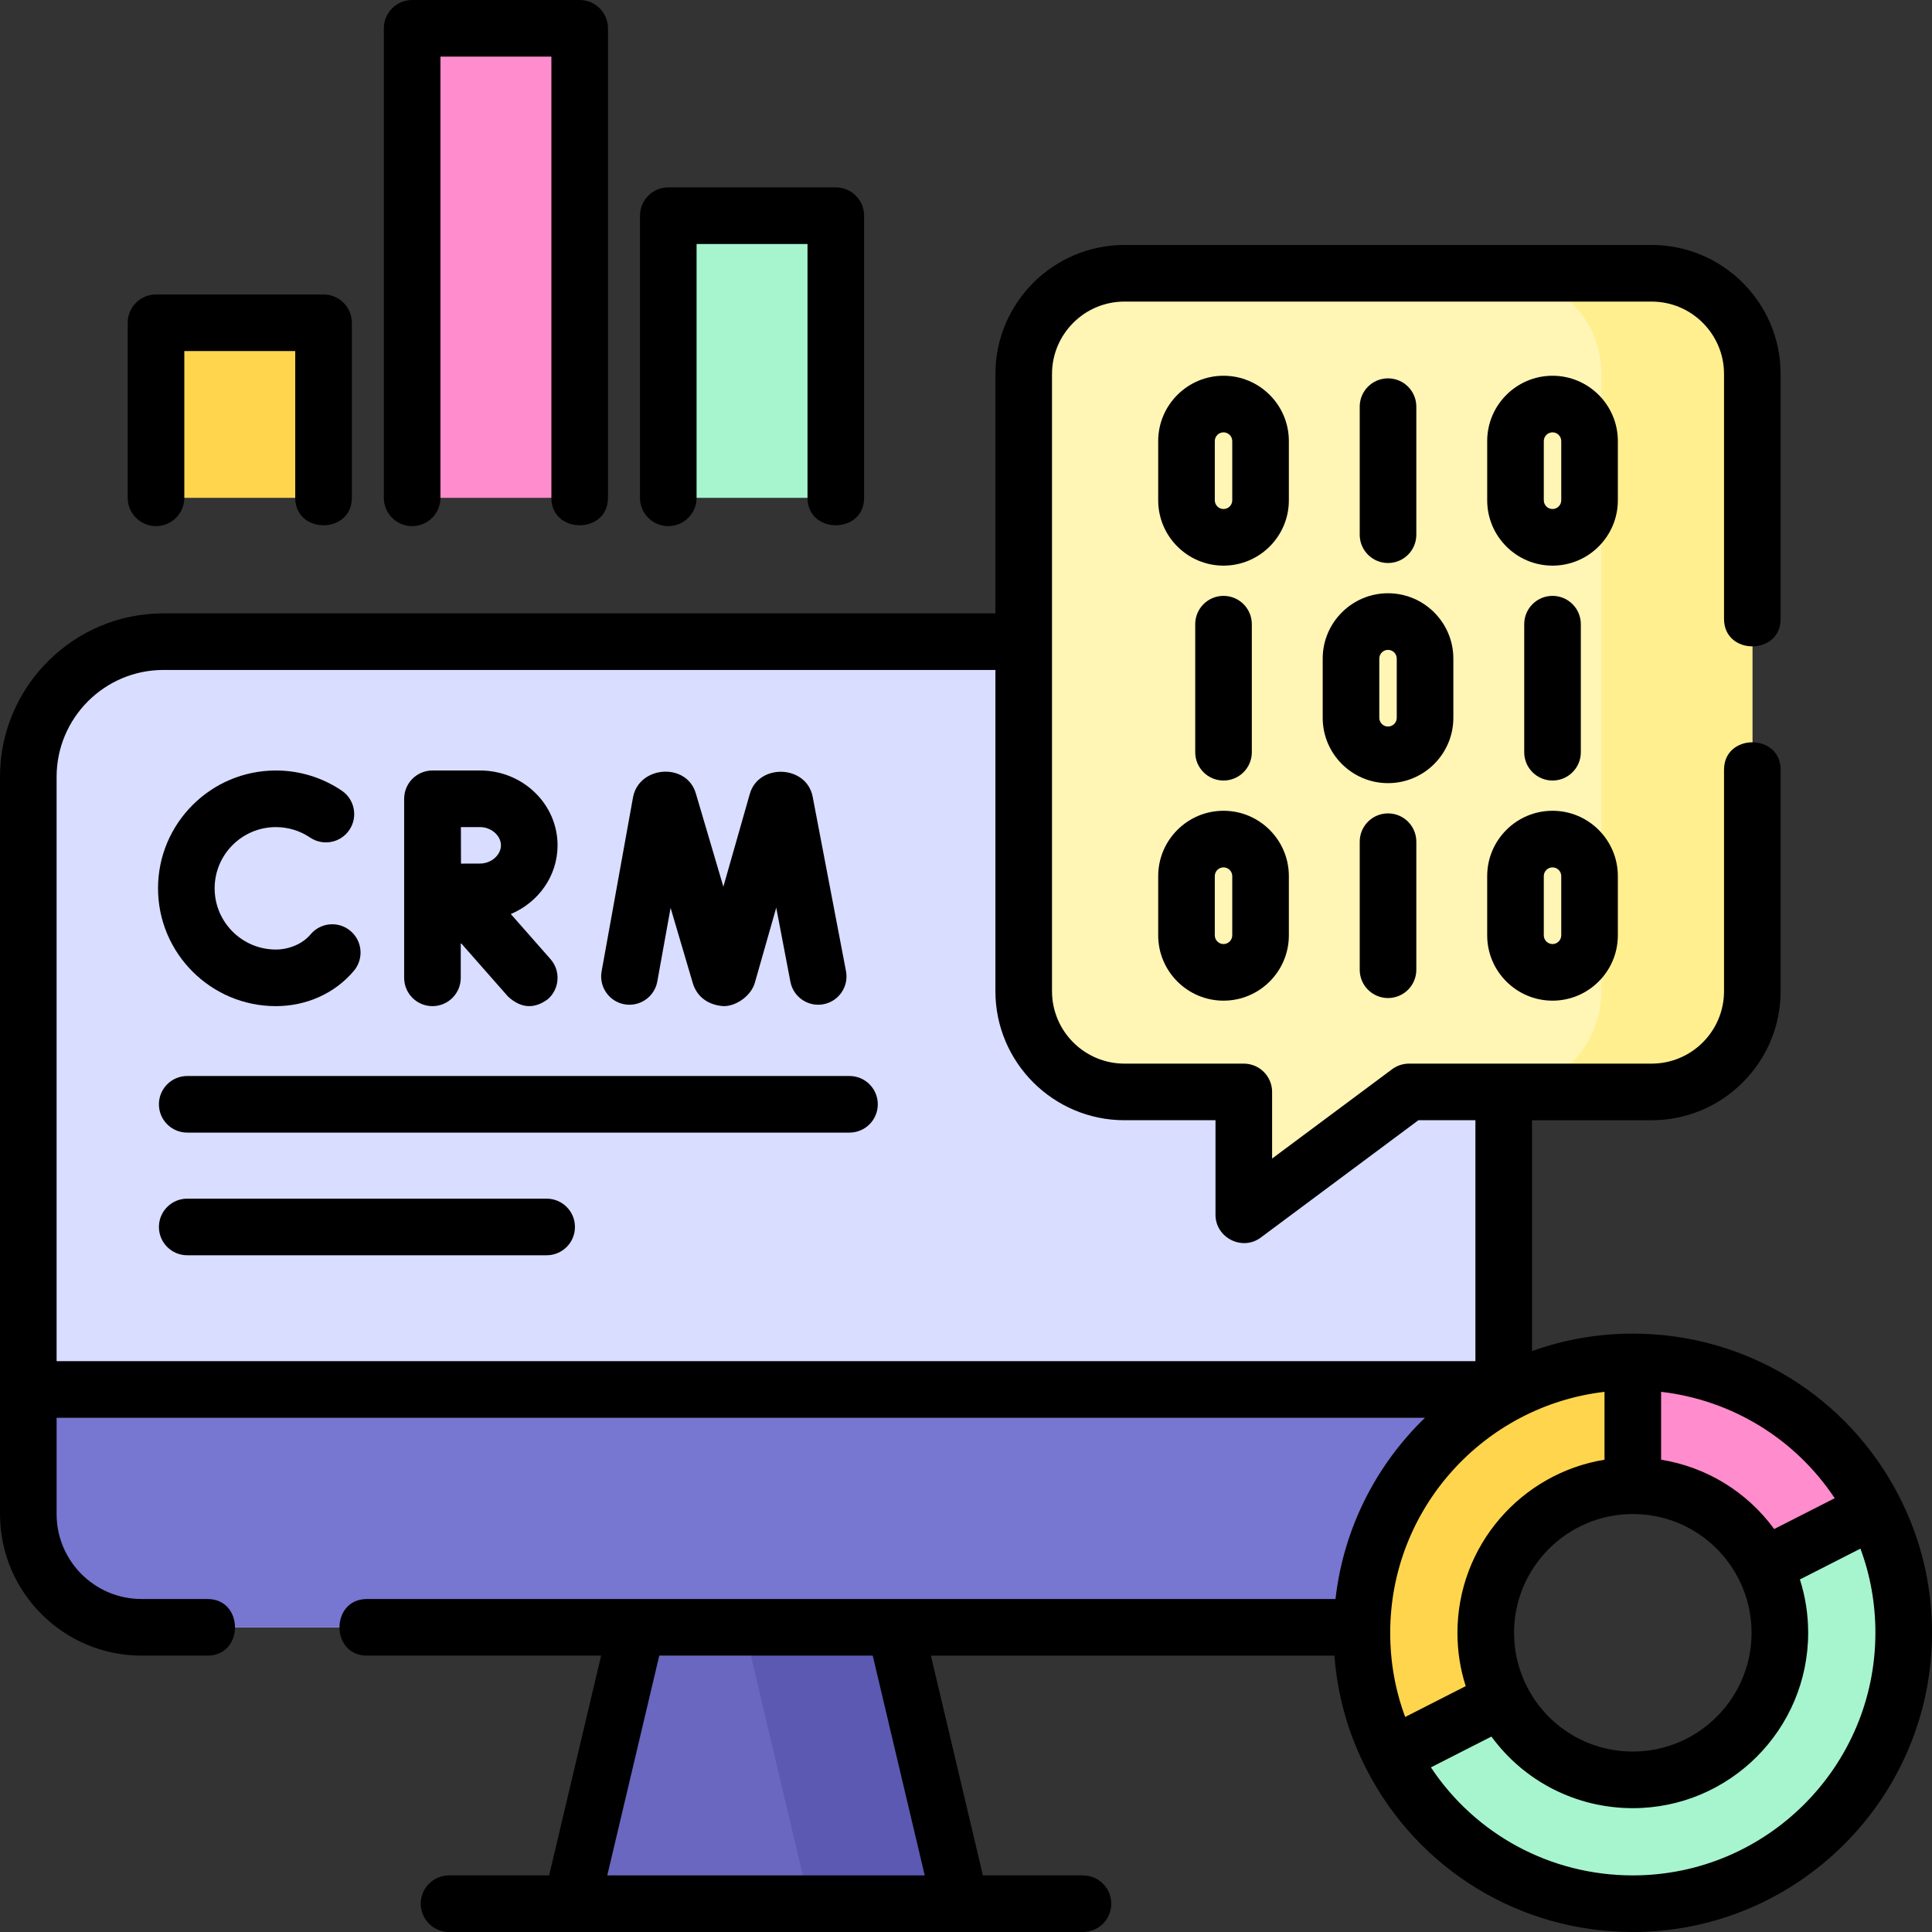 <svg id="Layer_1" enable-background="new 0 0 512 512" height="512" viewBox="0 0 512 512" width="512" xmlns="http://www.w3.org/2000/svg"><rect x="0" y="0" width="512" height="512" fill="#333333" stroke="none"/><g><g><g><g><path d="m362.671 431.255h-325.171c-16.569 0-30-13.431-30-30v-195.378c0-19.789 16.043-35.832 35.832-35.832h319.336c19.789 0 35.832 16.043 35.832 35.832v189.549c0 19.788-16.041 35.829-35.829 35.829z" fill="#d9ddff"/><path d="m254.544 504.5h-103.088l17.326-73.245h68.436z" fill="#6967bf"/><path d="m237.218 431.255h-40l17.326 73.245h40z" fill="#5b59b2"/><g><path d="m7.5 368.223v33.032c0 16.569 13.431 30 30 30h331c16.569 0 30-13.431 30-30v-33.032z" fill="#7776d0"/></g></g></g><g><path d="m464.387 99.115v163.564c0 14.743-11.952 26.694-26.694 26.694h-64.289l-43.782 32.59v-32.59h-31.633c-14.743 0-26.694-11.952-26.694-26.694v-163.564c0-14.743 11.952-26.694 26.694-26.694h139.704c14.742-.001 26.694 11.951 26.694 26.694z" fill="#fff5b5"/><g><path d="m437.692 72.42h-40c14.743 0 26.694 11.952 26.694 26.694v163.564c0 14.743-11.951 26.694-26.694 26.694h40c14.743 0 26.694-11.952 26.694-26.694v-163.563c.001-14.743-11.951-26.695-26.694-26.695z" fill="#ffef8f"/></g></g><g><path d="m467.435 415.026c2.709 5.309 4.247 11.315 4.247 17.684 0 21.524-17.448 38.972-38.972 38.972-15.155 0-28.279-8.656-34.725-21.288l-29.259 14.901c11.874 23.27 36.068 39.205 63.984 39.205 39.648 0 71.79-32.141 71.79-71.79 0-11.732-2.815-22.806-7.805-32.585z" fill="#a6f5cf"/><path d="m393.738 432.71c0-21.524 17.448-38.972 38.972-38.972v-32.818c-39.648 0-71.79 32.141-71.79 71.79 0 11.732 2.815 22.806 7.806 32.585l29.259-14.901c-2.709-5.308-4.247-11.315-4.247-17.684z" fill="#ffd54d"/><path d="m467.435 415.026 29.259-14.901c-11.874-23.27-36.068-39.205-63.984-39.205v32.818c15.155 0 28.279 8.656 34.725 21.288z" fill="#ff8ccc"/></g><g><path d="m41.345 85.536h44.398v46.393h-44.398z" fill="#ffd54d"/><path d="m177.101 57.158h44.398v74.772h-44.398z" fill="#a6f5cf"/><path d="m109.223 7.5h44.398v124.429h-44.398z" fill="#ff8ccc"/></g></g><g><path d="m165.482 266.147c4.073.732 7.978-1.972 8.713-6.049l3.52-19.503 5.881 19.933c1.136 3.851 4.407 5.921 8.256 6.108 3.387-.018 7.232-2.827 8.186-6.185l5.676-19.91 3.752 19.632c.777 4.068 4.705 6.738 8.774 5.959 4.068-.777 6.736-4.706 5.958-8.774l-8.85-46.308c-1.704-8.366-14.305-8.781-16.633-.677l-7.016 24.612-7.283-24.686c-2.421-8.338-15.039-7.379-16.644.929l-8.339 46.206c-.735 4.076 1.973 7.977 6.049 8.713z"/><path d="m73.104 266.636c7.946 0 15.565-3.263 20.694-9.38 2.66-3.175 2.243-7.905-.933-10.565-3.174-2.66-7.904-2.244-10.565.932-2.19 2.617-5.854 4.014-9.196 4.014-8.946 0-16.225-7.278-16.225-16.224s7.278-16.224 16.225-16.224c3.252 0 6.387.957 9.064 2.766 3.436 2.321 8.095 1.416 10.414-2.016 2.318-3.432 1.416-8.094-2.016-10.413-5.168-3.492-11.207-5.337-17.463-5.337-17.218 0-31.225 14.007-31.225 31.224s14.009 31.223 31.226 31.223z"/><path d="m114.605 266.636c4.143 0 7.5-3.358 7.5-7.5v-9.274l12.523 14.229c3.436 3.151 6.964 3.376 10.585.675 3.109-2.736 3.411-7.476.675-10.585l-10.522-11.955c7.284-3.049 12.392-10.063 12.392-18.207 0-10.935-9.209-19.831-20.529-19.831h-12.608c-.003 0-.005 0-.008 0s-.005 0-.008 0c-4.143 0-7.5 3.358-7.5 7.5v47.448c0 4.142 3.358 7.5 7.5 7.5zm12.624-47.448c2.945 0 5.529 2.257 5.529 4.831s-2.584 4.832-5.529 4.832c-1.222 0-3.113.006-5.062.015-.013-3.226-.021-6.452-.024-9.678z"/><path d="m331.746 199.348v-33.935c0-4.142-3.357-7.5-7.5-7.5s-7.5 3.358-7.5 7.5v33.935c0 4.142 3.357 7.5 7.5 7.5s7.5-3.358 7.5-7.5z"/><path d="m418.934 199.348v-33.935c0-4.142-3.357-7.5-7.5-7.5s-7.5 3.358-7.5 7.5v33.935c0 4.142 3.357 7.5 7.5 7.5s7.5-3.358 7.5-7.5z"/><path d="m385.153 190.228v-15.694c0-9.546-7.767-17.313-17.313-17.313s-17.312 7.767-17.312 17.313v15.694c0 9.547 7.767 17.313 17.312 17.313 9.547 0 17.313-7.767 17.313-17.313zm-15 0c0 1.276-1.038 2.313-2.313 2.313s-2.312-1.038-2.312-2.313v-15.694c0-1.275 1.037-2.313 2.312-2.313s2.313 1.038 2.313 2.313z"/><path d="m375.34 141.705v-33.935c0-4.142-3.357-7.5-7.5-7.5s-7.5 3.358-7.5 7.5v33.935c0 4.142 3.357 7.5 7.5 7.5s7.5-3.358 7.5-7.5z"/><path d="m341.56 116.891c0-9.547-7.767-17.313-17.313-17.313s-17.312 7.767-17.312 17.313v15.694c0 9.546 7.767 17.313 17.312 17.313 9.547 0 17.313-7.767 17.313-17.313zm-15 15.693c0 1.275-1.038 2.313-2.313 2.313s-2.312-1.038-2.312-2.313v-15.694c0-1.276 1.037-2.313 2.312-2.313s2.313 1.038 2.313 2.313z"/><path d="m428.747 116.891c0-9.547-7.767-17.313-17.313-17.313s-17.312 7.767-17.312 17.313v15.694c0 9.546 7.767 17.313 17.312 17.313 9.547 0 17.313-7.767 17.313-17.313zm-15 15.693c0 1.275-1.038 2.313-2.313 2.313s-2.312-1.038-2.312-2.313v-15.694c0-1.276 1.037-2.313 2.312-2.313s2.313 1.038 2.313 2.313z"/><path d="m360.34 223.057v33.935c0 4.142 3.357 7.5 7.5 7.5s7.5-3.358 7.5-7.5v-33.935c0-4.142-3.357-7.5-7.5-7.5s-7.5 3.358-7.5 7.5z"/><path d="m306.934 232.177v15.694c0 9.546 7.767 17.313 17.312 17.313 9.547 0 17.313-7.767 17.313-17.313v-15.694c0-9.547-7.767-17.313-17.313-17.313s-17.312 7.766-17.312 17.313zm15 0c0-1.276 1.037-2.313 2.312-2.313s2.313 1.038 2.313 2.313v15.694c0 1.275-1.038 2.313-2.313 2.313s-2.312-1.038-2.312-2.313z"/><path d="m394.121 232.177v15.694c0 9.546 7.767 17.313 17.312 17.313 9.547 0 17.313-7.767 17.313-17.313v-15.694c0-9.547-7.767-17.313-17.313-17.313-9.545 0-17.312 7.766-17.312 17.313zm15 0c0-1.276 1.037-2.313 2.312-2.313s2.313 1.038 2.313 2.313v15.694c0 1.275-1.038 2.313-2.313 2.313s-2.312-1.038-2.312-2.313z"/><path d="m503.375 396.716c-.004-.008-.008-.015-.012-.023-13.632-26.692-40.702-43.273-70.653-43.273-9.367 0-18.361 1.633-26.71 4.629v-61.177h31.692c18.854 0 34.194-15.339 34.194-34.194v-58.689c0-9.697-15-9.697-15 0v58.689c0 10.584-8.61 19.194-19.194 19.194h-64.289c-1.613 0-3.184.521-4.479 1.484l-31.804 23.674v-17.658c0-4.142-3.357-7.5-7.5-7.5h-31.633c-10.584 0-19.195-8.61-19.195-19.194v-92.556c0-.026.001-.052.001-.077s-.001-.052-.001-.077v-70.853c0-10.584 8.611-19.194 19.195-19.194h139.704c10.584 0 19.194 8.61 19.194 19.194v64.905c0 9.697 15 9.697 15 0v-64.905c0-18.855-15.34-34.194-34.194-34.194h-139.703c-18.855 0-34.195 15.339-34.195 34.194v63.43h-220.461c-23.894-.001-43.332 19.438-43.332 43.331v195.378c0 20.678 16.822 37.5 37.5 37.5h17.5c9.697 0 9.697-15 0-15h-17.5c-12.406 0-22.5-10.093-22.5-22.5v-25.532h362.634c-12.901 12.472-21.593 29.271-23.711 48.032h-256.682c-9.697 0-9.697 15 0 15h62.06l-13.778 58.246h-26.523c-4.143 0-7.5 3.358-7.5 7.5s3.357 7.5 7.5 7.5h168c4.143 0 7.5-3.358 7.5-7.5s-3.357-7.5-7.5-7.5h-26.523l-13.778-58.245h106.944c.779 10.481 3.596 20.531 8.401 29.95 13.629 26.705 40.706 43.295 70.666 43.295 43.721 0 79.29-35.569 79.29-79.29 0-12.668-2.902-24.778-8.625-35.994zm-98.709 50.269c-.003-.006-.007-.013-.01-.019-2.267-4.449-3.418-9.246-3.418-14.256 0-17.354 14.118-31.472 31.472-31.472 11.886 0 22.632 6.589 28.045 17.197 2.274 4.457 3.428 9.259 3.428 14.275 0 17.354-14.118 31.472-31.473 31.472-11.885 0-22.631-6.589-28.044-17.197zm81.552-49.942-16.04 8.169c-7.203-9.85-17.935-16.429-29.968-18.375v-17.987c18.779 2.174 35.532 12.44 46.008 28.193zm-471.218-191.167c0-15.623 12.71-28.332 28.332-28.332h220.461v85.134c0 18.855 15.34 34.194 34.195 34.194h24.133v25.09c0 6.038 7.078 9.664 11.979 6.016l41.789-31.106h15.111v63.85h-376zm410.21 162.979v17.988c-22.071 3.596-38.972 22.794-38.972 45.867 0 4.865.734 9.596 2.191 14.135l-15.976 8.136-.067.034c-2.636-7.097-3.967-14.571-3.967-22.305.001-32.914 24.86-60.129 56.791-63.855zm-180.148 128.145h-84.125l13.777-58.245h56.57zm187.648 0c-21.766 0-41.655-10.799-53.508-28.623l16.041-8.169c8.671 11.857 22.452 18.975 37.467 18.975 25.625 0 46.473-20.847 46.473-46.472 0-4.864-.734-9.594-2.191-14.134l12.649-6.442 3.393-1.728c2.636 7.097 3.967 14.571 3.967 22.304-.001 35.449-28.842 64.289-64.291 64.289z"/><path d="m41.345 139.429c4.143 0 7.5-3.358 7.5-7.5v-38.893h29.398v38.893c0 9.697 15 9.697 15 0v-46.393c0-4.142-3.357-7.5-7.5-7.5h-44.398c-4.143 0-7.5 3.358-7.5 7.5v46.393c0 4.142 3.357 7.5 7.5 7.5z"/><path d="m177.101 139.429c4.143 0 7.5-3.358 7.5-7.5v-67.271h29.398v67.271c0 9.697 15 9.697 15 0v-74.771c0-4.142-3.357-7.5-7.5-7.5h-44.398c-4.143 0-7.5 3.358-7.5 7.5v74.771c0 4.142 3.357 7.5 7.5 7.5z"/><path d="m109.223 139.429c4.143 0 7.5-3.358 7.5-7.5v-116.929h29.398v116.929c0 9.697 15 9.697 15 0v-124.429c0-4.142-3.357-7.5-7.5-7.5h-44.398c-4.143 0-7.5 3.358-7.5 7.5v124.429c0 4.142 3.357 7.5 7.5 7.5z"/><path d="m225.124 285.15h-175.509c-4.143 0-7.5 3.358-7.5 7.5s3.357 7.5 7.5 7.5h175.509c4.143 0 7.5-3.358 7.5-7.5s-3.357-7.5-7.5-7.5z"/><path d="m144.867 317.658h-95.252c-4.143 0-7.5 3.358-7.5 7.5s3.357 7.5 7.5 7.5h95.252c4.143 0 7.5-3.358 7.5-7.5s-3.357-7.5-7.5-7.5z"/></g></g></svg>